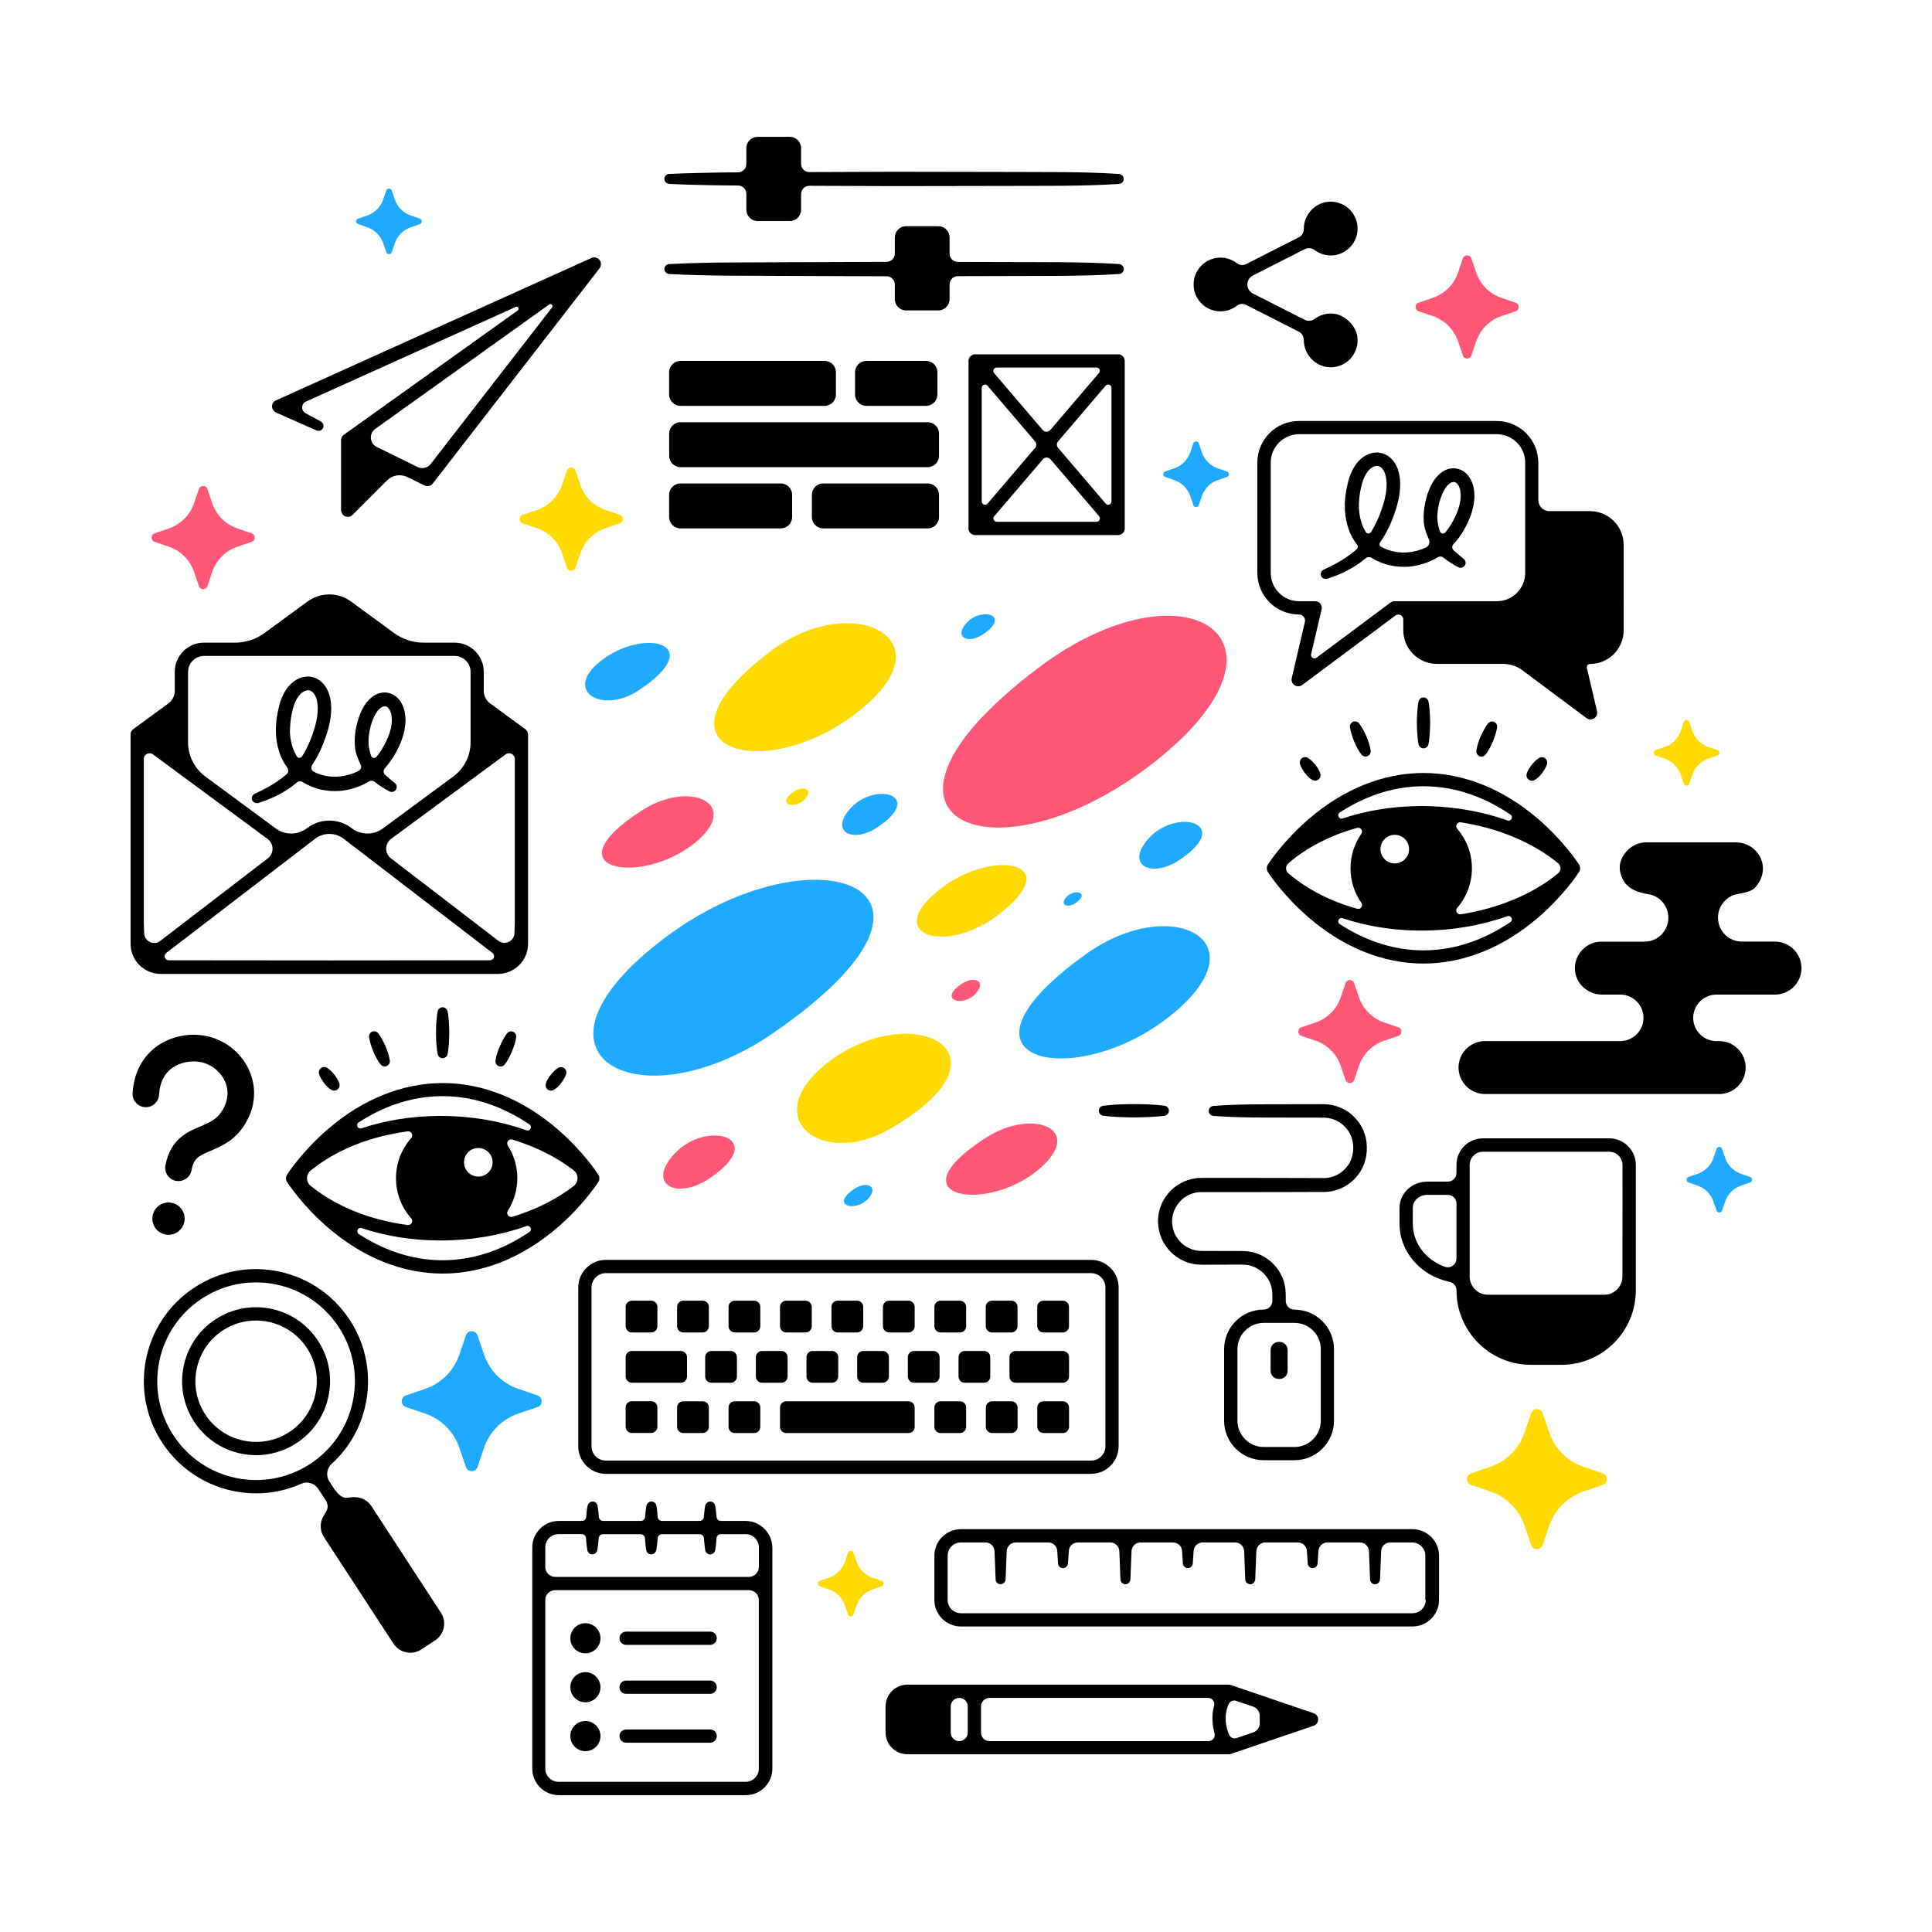 <?xml version="1.0" encoding="utf-8"?>
<!-- Generator: Adobe Illustrator 21.1.0, SVG Export Plug-In . SVG Version: 6.00 Build 0)  -->
<svg version="1.1" xmlns="http://www.w3.org/2000/svg" xmlns:xlink="http://www.w3.org/1999/xlink" x="0px" y="0px"
	 viewBox="0 0 3000 3000" style="enable-background:new 0 0 3000 3000;" xml:space="preserve">
<g id="fill">
	<g>
		<path style="fill:#1FAAFF;" d="M1687.7,1480.6c-242.8,172.9-8,218.2,140.9,87.3C1955.5,1456.4,1814.9,1390,1687.7,1480.6z"/>
		<path style="fill:#1FAAFF;" d="M1321.9,1253.9c-35.2,37,1.6,56.6,40.3,30.9C1436.1,1235.7,1360.7,1213.1,1321.9,1253.9z"/>
		<path style="fill:#1FAAFF;" d="M1831.2,1335.5c84.3-56-1.7-81.7-46-35.2C1745.1,1342.5,1787,1364.9,1831.2,1335.5z"/>
		<path style="fill:#1FAAFF;" d="M991.9,1071.9c108.8-72.3,8.5-98.8-59.3-45.4C873.5,1072.9,934.9,1109.8,991.9,1071.9z"/>
		<path style="fill:#1FAAFF;" d="M1669.5,1402.6c24.2-16.1-0.5-23.4-13.2-10.1C1644.8,1404.5,1656.8,1411,1669.5,1402.6z"/>
		<path style="fill:#1FAAFF;" d="M1501.5,966.6c-21.3,22.4,1,34.3,24.4,18.7C1570.6,955.6,1525,941.9,1501.5,966.6z"/>
		<path style="fill:#1FAAFF;" d="M1326.6,1846.1c-38,25.3,0.8,36.9,20.8,15.9C1365.5,1842.9,1346.5,1832.8,1326.6,1846.1z"/>
		<path style="fill:#1FAAFF;" d="M1033.9,1455.1c-246.5,184.5-41.1,292.7,167.7,148.4C1533,1374.6,1263,1283.6,1033.9,1455.1z"/>
		<path style="fill:#1FAAFF;" d="M834.7,2166.8l-29.9-10.2c-25-8.5-44.6-28.1-53.1-53.1l-10.2-29.9c-2.9-8.6-15.1-8.6-18,0
			l-10.2,29.9c-8.5,25-28.1,44.6-53.1,53.1l-29.9,10.2c-8.6,2.9-8.6,15.1,0,18l29.9,10.2c25,8.5,44.6,28.1,53.1,53.1l10.2,29.9
			c2.9,8.6,15.1,8.6,18,0l10.2-29.9c8.5-25,28.1-44.6,53.1-53.1l29.9-10.2C843.3,2181.9,843.3,2169.8,834.7,2166.8z"/>
		<path style="fill:#1FAAFF;" d="M652,348c4-1.4,4-7.1,0-8.5l-14-4.8c-11.7-4-20.9-13.2-24.9-24.9l-4.8-14c-1.4-4-7.1-4-8.5,0
			l-4.8,14c-4,11.7-13.2,20.9-24.9,24.9l-14,4.8c-4,1.4-4,7.1,0,8.5l14,4.8c11.7,4,20.9,13.2,24.9,24.9l4.8,14c1.4,4,7.1,4,8.5,0
			l4.8-14c4-11.7,13.2-20.9,24.9-24.9L652,348z"/>
		<path style="fill:#1FAAFF;" d="M1905.2,732.1l-14-4.8c-11.7-4-20.9-13.2-24.9-24.9l-4.8-14c-1.4-4-7.1-4-8.5,0l-4.8,14
			c-4,11.7-13.2,20.9-24.9,24.9l-14,4.8c-4,1.4-4,7.1,0,8.5l14,4.8c11.7,4,20.9,13.2,24.9,24.9l4.8,14c1.4,4,7.1,4,8.5,0l4.8-14
			c4-11.7,13.2-20.9,24.9-24.9l14-4.8C1909.2,739.1,1909.2,733.4,1905.2,732.1z"/>
		<path style="fill:#1FAAFF;" d="M2717.7,1827.6l-14-4.8c-11.7-4-20.9-13.2-24.9-24.9l-4.8-14c-1.4-4-7.1-4-8.5,0l-4.8,14
			c-4,11.7-13.2,20.9-24.9,24.9l-14,4.8c-4,1.4-4,7.1,0,8.5l14,4.8c11.7,4,20.9,13.2,24.9,24.9l4.8,14c1.4,4,7.1,4,8.5,0l4.8-14
			c4-11.7,13.2-20.9,24.9-24.9l14-4.8C2721.7,1834.7,2721.7,1829,2717.7,1827.6z"/>
	</g>
	<g>
		<path style="fill:#FFDA00;" d="M1199.6,1009.1c-206.5,153-15.9,212,131.3,97.4S1324,916.9,1199.6,1009.1z"/>
		<path style="fill:#FFDA00;" d="M1284.9,1650.4c-109.2,85.1-9.2,164.4,97.5,102.4C1586.2,1634.6,1415.5,1548.6,1284.9,1650.4z"/>
		<path style="fill:#FFDA00;" d="M1449,1389.6c-71.1,65.2,22.4,89.5,97.5,33.7C1665.7,1334.7,1531.4,1314.1,1449,1389.6z"/>
		<path style="fill:#FFDA00;" d="M1249.3,1241.4c14.1-14.8-0.6-22.7-16.2-12.4C1203.5,1248.7,1233.7,1257.7,1249.3,1241.4z"/>
		<path style="fill:#FFDA00;" d="M2488.7,2287.8l-29.9-10.2c-25-8.5-44.6-28.1-53.1-53.1l-10.2-29.9c-2.9-8.6-15.1-8.6-18,0
			l-10.2,29.9c-8.5,25-28.1,44.6-53.1,53.1l-29.9,10.2c-8.6,2.9-8.6,15.1,0,18l29.9,10.2c25,8.5,44.6,28.1,53.1,53.1l10.2,29.9
			c2.9,8.6,15.1,8.6,18,0l10.2-29.9c8.5-25,28.1-44.6,53.1-53.1l29.9-10.2C2497.3,2303,2497.3,2290.8,2488.7,2287.8z"/>
		<path style="fill:#FFDA00;" d="M962.3,799.4l-22.1-7.5c-18.4-6.3-32.8-20.7-39.1-39.1l-7.5-22.1c-2.2-6.3-11.1-6.3-13.3,0
			l-7.5,22.1c-6.3,18.4-20.7,32.8-39.1,39.1l-22.1,7.5c-6.3,2.2-6.3,11.1,0,13.3l22.1,7.5c18.4,6.3,32.8,20.7,39.1,39.1l7.5,22.1
			c2.2,6.3,11.1,6.3,13.3,0l7.5-22.1c6.3-18.4,20.7-32.8,39.1-39.1l22.1-7.5C968.7,810.6,968.7,801.6,962.3,799.4z"/>
		<path style="fill:#FFDA00;" d="M2666.8,1164.7l-14-4.8c-11.7-4-20.9-13.2-24.9-24.9l-4.8-14c-1.4-4-7.1-4-8.5,0l-4.8,14
			c-4,11.7-13.2,20.9-24.9,24.9l-14,4.8c-4,1.4-4,7.1,0,8.5l14,4.8c11.7,4,20.9,13.2,24.9,24.9l4.8,14c1.4,4,7.1,4,8.5,0l4.8-14
			c4-11.7,13.2-20.9,24.9-24.9l14-4.8C2670.8,1171.8,2670.8,1166,2666.8,1164.7z"/>
		<path style="fill:#FFDA00;" d="M1369,2454.7l-14-4.8c-11.7-4-20.9-13.2-24.9-24.9l-4.8-14c-1.4-4-7.1-4-8.5,0l-4.8,14
			c-4,11.7-13.2,20.9-24.9,24.9l-14,4.8c-4,1.4-4,7.1,0,8.5l14,4.8c11.7,4,20.9,13.2,24.9,24.9l4.8,14c1.4,4,7.1,4,8.5,0l4.8-14
			c4-11.7,13.2-20.9,24.9-24.9l14-4.8C1373,2461.8,1373,2456.1,1369,2454.7z"/>
	</g>
	<g>
		<path style="fill:#FF5777;" d="M1048.2,1790.6c-45.6,47.9,2.1,73.3,52.2,40C1196.2,1766.9,1098.6,1737.7,1048.2,1790.6z"/>
		<path style="fill:#FF5777;" d="M1514.5,1543.4c18.1-19-0.8-29.1-20.8-15.9C1455.7,1552.8,1494.5,1564.4,1514.5,1543.4z"/>
		<path style="fill:#FF5777;" d="M997.3,1258.1c-145.4,93-3.4,118.4,80.5,51.7C1153.3,1249.9,1073.5,1209.4,997.3,1258.1z"/>
		<path style="fill:#FF5777;" d="M1530.9,1766.7c-143.8,92-2.8,117.9,79.6,51.2C1688,1755.2,1606.3,1718.5,1530.9,1766.7z"/>
		<path style="fill:#FF5777;" d="M1612.7,1036.8c-320,241-59.4,343.6,190.5,138C2030,988.2,1836.6,868.1,1612.7,1036.8z"/>
		<path style="fill:#FF5777;" d="M2171.4,1595.2l-22.1-7.5c-18.4-6.3-32.8-20.7-39.1-39.1l-7.5-22.1c-2.2-6.3-11.1-6.3-13.3,0
			l-7.5,22.1c-6.3,18.4-20.7,32.8-39.1,39.1l-22.1,7.5c-6.3,2.2-6.3,11.1,0,13.3l22.1,7.5c18.4,6.3,32.8,20.7,39.1,39.1l7.5,22.1
			c2.2,6.3,11.1,6.3,13.3,0l7.5-22.1c6.3-18.4,20.7-32.8,39.1-39.1l22.1-7.5C2177.7,1606.3,2177.7,1597.3,2171.4,1595.2z"/>
		<path style="fill:#FF5777;" d="M390.8,828.1l-22.1-7.5c-18.4-6.3-32.8-20.7-39.1-39.1l-7.5-22.1c-2.2-6.3-11.1-6.3-13.3,0
			l-7.5,22.1c-6.3,18.4-20.7,32.8-39.1,39.1l-22.1,7.5c-6.3,2.2-6.3,11.1,0,13.3l22.1,7.5c18.4,6.3,32.8,20.7,39.1,39.1l7.5,22.1
			c2.2,6.3,11.1,6.3,13.3,0l7.5-22.1c6.3-18.4,20.7-32.8,39.1-39.1l22.1-7.5C397.2,839.3,397.2,830.3,390.8,828.1z"/>
		<path style="fill:#FF5777;" d="M2353.5,470l-22.1-7.5c-18.4-6.3-32.8-20.7-39.1-39.1l-7.5-22.1c-2.2-6.3-11.1-6.3-13.3,0
			l-7.5,22.1c-6.3,18.4-20.7,32.8-39.1,39.1l-22.1,7.5c-6.3,2.2-6.3,11.1,0,13.3l22.1,7.5c18.4,6.3,32.8,20.7,39.1,39.1l7.5,22.1
			c2.2,6.3,11.1,6.3,13.3,0l7.5-22.1c6.3-18.4,20.7-32.8,39.1-39.1l22.1-7.5C2359.9,481.1,2359.9,472.1,2353.5,470z"/>
	</g>
</g>
<g id="outline">
	<g>
		<path d="M1744.5,554.4c-0.2-0.3-0.4-0.5-0.6-0.7c-0.2-0.3-0.5-0.5-0.8-0.8c-0.1-0.1-0.2-0.2-0.3-0.3c-0.1-0.1-0.3-0.2-0.4-0.3
			c-0.3-0.2-0.6-0.4-0.9-0.6c-0.3-0.2-0.6-0.3-0.8-0.5c-0.3-0.1-0.6-0.3-0.9-0.4c-0.3-0.1-0.6-0.2-1-0.3c-0.3-0.1-0.6-0.2-0.9-0.2
			c-0.4-0.1-0.7-0.1-1.1-0.1c-0.2,0-0.3,0-0.5,0h-222c-0.2,0-0.3,0-0.5,0c-0.4,0-0.8,0-1.1,0.1c-0.3,0-0.6,0.1-0.9,0.2
			c-0.3,0.1-0.7,0.2-1,0.3c-0.3,0.1-0.6,0.3-0.9,0.4c-0.3,0.1-0.6,0.3-0.9,0.5c-0.3,0.2-0.6,0.4-0.9,0.6c-0.2,0.1-0.3,0.2-0.5,0.3
			c-0.1,0.1-0.2,0.2-0.3,0.3c-0.3,0.3-0.5,0.5-0.8,0.8c-0.2,0.2-0.4,0.5-0.6,0.7c-0.2,0.3-0.4,0.6-0.5,0.9c-0.2,0.3-0.3,0.6-0.5,0.9
			c-0.1,0.3-0.3,0.6-0.4,0.9c-0.1,0.3-0.2,0.6-0.3,1c-0.1,0.3-0.1,0.6-0.2,0.9c-0.1,0.4-0.1,0.7-0.1,1.1c0,0.1,0,0.3,0,0.4v260.1
			c0,0.1,0,0.3,0,0.4c0,0.4,0,0.7,0.1,1.1c0,0.3,0.1,0.6,0.2,0.9c0.1,0.3,0.2,0.6,0.3,1c0.1,0.3,0.2,0.6,0.4,0.9
			c0.1,0.3,0.3,0.6,0.5,0.9c0.2,0.3,0.3,0.6,0.5,0.8c0.2,0.3,0.4,0.5,0.6,0.7c0.2,0.3,0.5,0.5,0.8,0.8c0.1,0.1,0.2,0.2,0.3,0.3
			c0.2,0.1,0.3,0.2,0.5,0.4c0.2,0.2,0.5,0.4,0.7,0.5c0.3,0.2,0.7,0.4,1,0.5c0.2,0.1,0.5,0.2,0.7,0.3c0.4,0.2,0.8,0.3,1.2,0.4
			c0.2,0.1,0.4,0.1,0.6,0.2c0.6,0.1,1.3,0.2,1.9,0.2h222c0.6,0,1.3-0.1,1.9-0.2c0.2,0,0.4-0.1,0.7-0.2c0.4-0.1,0.8-0.2,1.2-0.4
			c0.3-0.1,0.5-0.2,0.7-0.3c0.3-0.2,0.7-0.3,1-0.5c0.3-0.2,0.5-0.3,0.7-0.5c0.2-0.1,0.3-0.2,0.5-0.4c0.1-0.1,0.2-0.2,0.3-0.3
			c0.3-0.3,0.5-0.5,0.8-0.8c0.2-0.2,0.4-0.5,0.6-0.7c0.2-0.3,0.4-0.6,0.5-0.8c0.2-0.3,0.3-0.6,0.5-0.9c0.1-0.3,0.2-0.6,0.3-0.9
			s0.2-0.6,0.3-1c0.1-0.3,0.1-0.6,0.2-0.9c0-0.4,0.1-0.7,0.1-1.1c0-0.1,0-0.3,0-0.4V560.4c0-0.1,0-0.3,0-0.4c0-0.4-0.1-0.7-0.1-1.1
			c-0.1-0.3-0.1-0.6-0.2-0.9c-0.1-0.3-0.2-0.6-0.3-1s-0.2-0.6-0.3-0.9c-0.1-0.3-0.3-0.6-0.5-0.9
			C1744.8,555,1744.7,554.7,1744.5,554.4z M1547.6,570.7h155c4.4,0,6.8,5.2,3.9,8.5l-75.6,88.5c-3.1,3.6-8.7,3.6-11.8,0l-75.6-88.5
			C1540.9,575.9,1543.2,570.7,1547.6,570.7z M1524.4,778.6V602.3c0-4.8,6-7,9.1-3.3l73.8,86.5c2.5,2.9,2.5,7.1,0,10l-73.8,86.5
			C1530.4,785.6,1524.4,783.4,1524.4,778.6z M1702.7,810.2h-155c-4.4,0-6.8-5.1-3.9-8.5l75.6-88.5c3.1-3.6,8.7-3.6,11.8,0l75.6,88.5
			C1709.4,805.1,1707.1,810.2,1702.7,810.2z M1725.9,778.6c0,4.8-6,7-9.1,3.3l-73.8-86.5c-2.5-2.9-2.5-7.1,0-10l73.8-86.5
			c3.1-3.6,9.1-1.4,9.1,3.3V778.6z"/>
		<path d="M1056.6,630.2h223.8c9.7,0,17.6-7.9,17.6-17.6V578c0-9.7-7.9-17.6-17.6-17.6h-223.8c-9.7,0-17.6,7.9-17.6,17.6v34.6
			C1039,622.3,1046.9,630.2,1056.6,630.2z"/>
		<path d="M1438,630.2c9.7,0,17.6-7.9,17.6-17.6V578c0-9.7-7.9-17.6-17.6-17.6h-92.7c-9.7,0-17.6,7.9-17.6,17.6v34.6
			c0,9.7,7.9,17.6,17.6,17.6H1438z"/>
		<path d="M1458.1,673.2c0-9.7-7.9-17.6-17.6-17.6h-383.8c-9.7,0-17.6,7.9-17.6,17.6v34.6c0,9.7,7.9,17.6,17.6,17.6h383.8
			c9.7,0,17.6-7.9,17.6-17.6V673.2z"/>
		<path d="M1440.5,750.7h-162.2c-9.7,0-17.6,7.9-17.6,17.6v34.6c0,9.7,7.9,17.6,17.6,17.6h162.2c9.7,0,17.6-7.9,17.6-17.6v-34.6
			C1458.1,758.6,1450.2,750.7,1440.5,750.7z"/>
		<path d="M1056.6,750.7c-9.7,0-17.6,7.9-17.6,17.6v34.6c0,9.7,7.9,17.6,17.6,17.6h155.8c9.7,0,17.6-7.9,17.6-17.6v-34.6
			c0-9.7-7.9-17.6-17.6-17.6H1056.6z"/>
		<path d="M1985.5,2141.2h1.4c6.9,0,12.5-5.6,12.5-12.5v-32.5c0-6.9-5.6-12.5-12.5-12.5h-1.4c-6.9,0-12.5,5.6-12.5,12.5v32.5
			C1973,2135.7,1978.6,2141.2,1985.5,2141.2z"/>
		<path d="M1713.1,1717c-3.4,0.5-6.2,3.1-6.7,6.7c-0.6,4.3,2.4,8.2,6.7,8.8c7.9,1.1,15.9,1.6,23.8,2c7.9,0.4,15.9,0.5,23.8,0.6
			c7.9-0.1,15.9-0.2,23.8-0.6c7.9-0.4,15.9-0.9,23.8-2c3.4-0.5,6.2-3.1,6.7-6.7c0.6-4.3-2.4-8.2-6.7-8.8c-7.9-1.1-15.9-1.6-23.8-2
			c-7.9-0.4-15.9-0.5-23.8-0.6c-7.9,0.1-15.9,0.2-23.8,0.6C1729,1715.4,1721,1716,1713.1,1717z"/>
		<path d="M1803,1921.3c4.1,10.5,11,19.8,19.6,27c8.7,7.1,19.1,12.2,30.1,14.3c2.8,0.4,5.5,1,8.3,1l4.2,0.2c1.3,0,2.4,0,3.6,0
			l14.1,0l28.3-0.1l14.1,0l3.5,0c1.2,0,2,0.1,3,0.1c1.9,0,3.8,0.3,5.7,0.6c7.6,1.2,14.7,4.7,20.7,9.3c6,4.8,10.8,11.1,13.8,18.2
			l1,2.7l0.5,1.3l0.4,1.4l0.7,2.8c0.2,0.9,0.3,1.9,0.5,2.8c0.4,1.9,0.4,3.8,0.5,5.8c0.1,0.9,0.1,2.2,0.1,3.3l0,3.5l0,4.4
			c0,7.5-6,13.6-13.5,13.6c-17,0-32.3,6.9-43.4,18c-11.1,11.1-18,26.5-18,43.4v111.1c0,33.9,27.5,61.4,61.4,61.4h47.8
			c33.9,0,61.4-27.5,61.4-61.4V2095c0-33.9-27.5-61.4-61.4-61.4c-7.5,0-13.5-6.1-13.5-13.5v0l0-4.4l0-3.5c0-1.2,0-2.3-0.1-3.8
			c-0.1-2.8-0.2-5.6-0.7-8.3c-0.2-1.4-0.4-2.8-0.7-4.1l-1-4.1l-0.5-2l-0.7-2l-1.4-3.9c-4.3-10.3-11.2-19.5-19.9-26.5
			c-8.7-6.9-19.1-12-30.2-13.8c-2.8-0.5-5.5-0.9-8.3-0.9c-1.4-0.1-2.9-0.2-4.1-0.2l-3.5,0l-14.1,0l-28.3-0.1l-14.1,0
			c-1.2,0-2.4,0-3.5,0l-2.9-0.2c-1,0-1.9-0.1-2.9-0.3l-2.8-0.4c-7.5-1.5-14.5-5-20.4-9.8c-5.7-5-10.5-11.2-13.2-18.3
			c-2.7-7.1-3.9-14.8-2.8-22.4c1.8-15.1,11.7-29.1,25.5-35.5c3.4-1.8,7.1-2.8,10.8-3.7l2.8-0.4c0.9-0.2,1.9-0.3,2.8-0.3l2.9-0.1
			c0.9-0.1,2.3,0,3.4,0l28.3,0l56.6,0l56.6-0.1l28.3-0.1l14.1,0h2.7l1.1,0l4.2-0.2c2.8-0.1,5.6-0.7,8.3-1.1
			c11-2.4,21.4-7.4,29.9-14.6c8.4-7.3,15.3-16.6,19.2-27.1l1.4-4c0.4-1.3,0.7-2.7,1.1-4.1c0.8-2.7,1.1-5.5,1.5-8.3
			c0.4-2.7,0.4-5.6,0.5-8.3c0-0.6,0-1.1,0-1.8l-0.1-2.1l-0.2-4.2c-1.2-11.1-5.1-22-11.4-31.2c-6.4-9.1-14.9-16.9-24.9-21.9l-3.8-1.8
			c-1.3-0.6-2.6-1-3.9-1.5c-2.6-1-5.3-1.7-8-2.4c-2.7-0.7-5.5-1-8.3-1.4l-4.2-0.2l-2.1-0.1c-0.7,0-1.2,0-1.8,0l-56.6,0.1
			c-37.7,0.1-75.4-0.3-113.1,2.6c-4,0.3-7.3,3.7-7.1,8c0.1,4,3.5,7.2,7.5,7.5c37.6,2.9,75.2,2.5,112.8,2.6l56.6,0.1
			c0.6,0,1.2,0,1.7,0l1.4,0.1l2.9,0.1c1.9,0.3,3.8,0.5,5.7,1c1.8,0.5,3.7,0.9,5.5,1.7c0.9,0.4,1.8,0.6,2.7,1l2.6,1.3
			c6.9,3.4,12.7,8.8,17.1,15.1c4.3,6.4,6.9,13.8,7.7,21.4c0.7,8.2-0.2,15.7-3,22.9c-2.6,7.2-7.4,13.5-13.2,18.5
			c-5.9,4.9-12.9,8.3-20.4,9.9c-1.9,0.2-3.8,0.7-5.7,0.7l-2.9,0.1l-0.7,0h-2.7l-14.1,0l-28.3-0.1l-56.6-0.1l-56.6,0l-28.3,0
			c-1.2,0-2.2,0-3.7,0l-4.2,0.2c-1.4,0-2.8,0.2-4.2,0.4l-4.2,0.7c-5.5,1.3-10.9,2.9-16,5.4c-20.4,9.6-35.1,30.1-37.7,52.6
			C1797.3,1899.3,1798.9,1910.8,1803,1921.3z M2010.1,2054.2c22.5,0,40.8,18.3,40.8,40.8v111.1c0,22.5-18.3,40.8-40.8,40.8h-47.8
			c-22.5,0-40.8-18.3-40.8-40.8V2095c0-22.5,18.3-40.8,40.8-40.8H2010.1z"/>
		<path d="M897.9,1999.2v246.5c0,23.6,19.2,42.9,42.8,42.9h753.4c23.6,0,42.9-19.2,42.9-42.9v-246.5c0-23.6-19.2-42.9-42.9-42.9
			H940.8C917.2,1956.3,897.9,1975.6,897.9,1999.2z M918.5,1999.2c0-12.3,10-22.3,22.3-22.3h753.4c12.3,0,22.3,10,22.3,22.3v246.5
			c0,12.3-10,22.3-22.3,22.3H940.8c-12.3,0-22.3-10-22.3-22.3V1999.2z"/>
		<path d="M981.1,2069h30.1c5.3,0,9.6-4.3,9.6-9.6v-30.1c0-5.3-4.3-9.6-9.6-9.6h-30.1c-5.3,0-9.6,4.3-9.6,9.6v30.1
			C971.6,2064.7,975.9,2069,981.1,2069z"/>
		<path d="M1061,2069h30.1c5.3,0,9.6-4.3,9.6-9.6v-30.1c0-5.3-4.3-9.6-9.6-9.6H1061c-5.3,0-9.6,4.3-9.6,9.6v30.1
			C1051.4,2064.7,1055.7,2069,1061,2069z"/>
		<path d="M1140.9,2069h30.1c5.3,0,9.6-4.3,9.6-9.6v-30.1c0-5.3-4.3-9.6-9.6-9.6h-30.1c-5.3,0-9.6,4.3-9.6,9.6v30.1
			C1131.3,2064.7,1135.6,2069,1140.9,2069z"/>
		<path d="M1220.8,2069h30.1c5.3,0,9.6-4.3,9.6-9.6v-30.1c0-5.3-4.3-9.6-9.6-9.6h-30.1c-5.3,0-9.6,4.3-9.6,9.6v30.1
			C1211.2,2064.7,1215.5,2069,1220.8,2069z"/>
		<path d="M1300.7,2069h30.1c5.3,0,9.6-4.3,9.6-9.6v-30.1c0-5.3-4.3-9.6-9.6-9.6h-30.1c-5.3,0-9.6,4.3-9.6,9.6v30.1
			C1291.1,2064.7,1295.4,2069,1300.7,2069z"/>
		<path d="M1380.6,2069h30.1c5.3,0,9.6-4.3,9.6-9.6v-30.1c0-5.3-4.3-9.6-9.6-9.6h-30.1c-5.3,0-9.6,4.3-9.6,9.6v30.1
			C1371,2064.7,1375.3,2069,1380.6,2069z"/>
		<path d="M1460.5,2069h30.1c5.3,0,9.6-4.3,9.6-9.6v-30.1c0-5.3-4.3-9.6-9.6-9.6h-30.1c-5.3,0-9.6,4.3-9.6,9.6v30.1
			C1450.9,2064.7,1455.2,2069,1460.5,2069z"/>
		<path d="M1540.3,2069h30.1c5.3,0,9.6-4.3,9.6-9.6v-30.1c0-5.3-4.3-9.6-9.6-9.6h-30.1c-5.3,0-9.6,4.3-9.6,9.6v30.1
			C1530.8,2064.7,1535.1,2069,1540.3,2069z"/>
		<path d="M1620.2,2069h30.1c5.3,0,9.6-4.3,9.6-9.6v-30.1c0-5.3-4.3-9.6-9.6-9.6h-30.1c-5.3,0-9.6,4.3-9.6,9.6v30.1
			C1610.7,2064.7,1615,2069,1620.2,2069z"/>
		<path d="M981.1,2147.1h48.8h13.9h13.4c5.3,0,9.6-4.3,9.6-9.6v-30.1c0-5.3-4.3-9.6-9.6-9.6h-13.4h-13.9h-48.8
			c-5.3,0-9.6,4.3-9.6,9.6v30.1C971.6,2142.8,975.9,2147.1,981.1,2147.1z"/>
		<path d="M1173.7,2107.4v30.1c0,5.3,4.3,9.6,9.6,9.6h30.1c5.3,0,9.6-4.3,9.6-9.6v-30.1c0-5.3-4.3-9.6-9.6-9.6h-30.1
			C1178,2097.8,1173.7,2102.1,1173.7,2107.4z"/>
		<path d="M1095,2107.4v30.1c0,5.3,4.3,9.6,9.6,9.6h30.1c5.3,0,9.6-4.3,9.6-9.6v-30.1c0-5.3-4.3-9.6-9.6-9.6h-30.1
			C1099.3,2097.8,1095,2102.1,1095,2107.4z"/>
		<path d="M1252.3,2107.4v30.1c0,5.3,4.3,9.6,9.6,9.6h30.1c5.3,0,9.6-4.3,9.6-9.6v-30.1c0-5.3-4.3-9.6-9.6-9.6h-30.1
			C1256.6,2097.8,1252.3,2102.1,1252.3,2107.4z"/>
		<path d="M1331,2107.4v30.1c0,5.3,4.3,9.6,9.6,9.6h30.1c5.3,0,9.6-4.3,9.6-9.6v-30.1c0-5.3-4.3-9.6-9.6-9.6h-30.1
			C1335.3,2097.8,1331,2102.1,1331,2107.4z"/>
		<path d="M1409.7,2107.4v30.1c0,5.3,4.3,9.6,9.6,9.6h30.1c5.3,0,9.6-4.3,9.6-9.6v-30.1c0-5.3-4.3-9.6-9.6-9.6h-30.1
			C1414,2097.8,1409.7,2102.1,1409.7,2107.4z"/>
		<path d="M1488.4,2107.4v30.1c0,5.3,4.3,9.6,9.6,9.6h30.1c5.3,0,9.6-4.3,9.6-9.6v-30.1c0-5.3-4.3-9.6-9.6-9.6h-30.1
			C1492.7,2097.8,1488.4,2102.1,1488.4,2107.4z"/>
		<path d="M1567.5,2107.4v30.1c0,5.3,4.3,9.6,9.6,9.6h13.4h16.8h43.1c5.3,0,9.6-4.3,9.6-9.6v-30.1c0-5.3-4.3-9.6-9.6-9.6h-43.1
			h-16.8h-13.4C1571.8,2097.8,1567.5,2102.1,1567.5,2107.4z"/>
		<path d="M981.1,2225.1h30.1c5.3,0,9.6-4.3,9.6-9.6v-30.1c0-5.3-4.3-9.6-9.6-9.6h-30.1c-5.3,0-9.6,4.3-9.6,9.6v30.1
			C971.6,2220.8,975.9,2225.1,981.1,2225.1z"/>
		<path d="M1091.1,2175.9H1061c-5.3,0-9.6,4.3-9.6,9.6v30.1c0,5.3,4.3,9.6,9.6,9.6h30.1c5.3,0,9.6-4.3,9.6-9.6v-30.1
			C1100.7,2180.2,1096.4,2175.9,1091.1,2175.9z"/>
		<path d="M1171,2175.9h-30.1c-5.3,0-9.6,4.3-9.6,9.6v30.1c0,5.3,4.3,9.6,9.6,9.6h30.1c5.3,0,9.6-4.3,9.6-9.6v-30.1
			C1180.6,2180.2,1176.3,2175.9,1171,2175.9z"/>
		<path d="M1410.7,2175.9h-79.9h-13.4h-5.8h-10.9h-79.9c-5.3,0-9.6,4.3-9.6,9.6v30.1c0,5.3,4.3,9.6,9.6,9.6h79.9h10.9h5.8h13.4h79.9
			c5.3,0,9.6-4.3,9.6-9.6v-30.1C1420.3,2180.2,1416,2175.9,1410.7,2175.9z"/>
		<path d="M1490.6,2175.9h-30.1c-5.3,0-9.6,4.3-9.6,9.6v30.1c0,5.3,4.3,9.6,9.6,9.6h30.1c5.3,0,9.6-4.3,9.6-9.6v-30.1
			C1500.2,2180.2,1495.9,2175.9,1490.6,2175.9z"/>
		<path d="M1570.5,2175.9h-30.1c-5.3,0-9.6,4.3-9.6,9.6v30.1c0,5.3,4.3,9.6,9.6,9.6h30.1c5.3,0,9.6-4.3,9.6-9.6v-30.1
			C1580,2180.2,1575.7,2175.9,1570.5,2175.9z"/>
		<path d="M1650.4,2175.9h-30.1c-5.3,0-9.6,4.3-9.6,9.6v30.1c0,5.3,4.3,9.6,9.6,9.6h30.1c5.3,0,9.6-4.3,9.6-9.6v-30.1
			C1659.9,2180.2,1655.6,2175.9,1650.4,2175.9z"/>
		<path d="M444,1830.4c0,0.3,0,0.5,0.1,0.8c0,0.1,0,0.2,0.1,0.3c0,0.1,0,0.2,0,0.3c0,0.2,0.1,0.4,0.2,0.6c0,0,0,0.1,0,0.1
			c0,0.2,0.1,0.4,0.2,0.6c0,0.1,0,0.1,0,0.2c0,0.1,0.1,0.2,0.1,0.2c0,0.1,0.1,0.2,0.1,0.3c0.1,0.2,0.3,0.4,0.4,0.7
			c0.1,0.2,0.2,0.5,0.4,0.7c0,0,0,0,0,0c0.9,1.4,23.1,36.1,63.8,71.1c54.3,46.7,115.8,71.3,178,71.3s123.7-24.7,178-71.3
			c39.8-34.2,61.8-68,63.7-71c0,0,0,0,0,0c0,0,0,0,0,0c0,0,0.1-0.1,0.1-0.1c0.1-0.2,0.2-0.4,0.3-0.6c0.2-0.3,0.3-0.6,0.5-0.9
			c0-0.1,0-0.1,0.1-0.1c0,0,0-0.1,0-0.1c0.1-0.3,0.2-0.5,0.2-0.8c0.1-0.3,0.2-0.5,0.2-0.8c0-0.1,0-0.1,0-0.2s0-0.1,0-0.1
			c0-0.3,0.1-0.6,0.1-0.9c0-0.3,0.1-0.6,0.1-0.8c0-0.1,0-0.1,0-0.2s0-0.1,0-0.2c0-0.3,0-0.5-0.1-0.8c0-0.3,0-0.6-0.1-0.9
			c0,0,0-0.1,0-0.1s0-0.1,0-0.2c-0.1-0.3-0.2-0.5-0.2-0.8c-0.1-0.3-0.1-0.6-0.3-0.8c0,0,0-0.1,0-0.1c0,0,0-0.1-0.1-0.1
			c-0.1-0.3-0.3-0.5-0.4-0.8c0,0,0-0.1,0-0.1c-0.1-0.2-0.2-0.4-0.3-0.6c0,0,0-0.1-0.1-0.1c0,0,0,0,0,0c0,0,0,0,0,0c0,0,0,0,0,0
			c-1.9-3-24-36.8-63.7-71c-54.3-46.7-115.8-71.3-178-71.3s-123.7,24.7-178,71.3c-40.7,35-62.9,69.7-63.8,71.2c0,0,0,0,0,0
			c-0.1,0.2-0.2,0.5-0.3,0.7s-0.3,0.5-0.4,0.7c0,0.1,0,0.2-0.1,0.3c-0.1,0.3-0.2,0.6-0.3,0.9c-0.1,0.2-0.2,0.5-0.2,0.7
			c0,0.1,0,0.2,0,0.3c0,0.1,0,0.2-0.1,0.3c0,0.2,0,0.5-0.1,0.7c0,0.2-0.1,0.5-0.1,0.7c0,0.1,0,0.2,0,0.3c0,0.1,0,0.2,0,0.3
			C443.9,1830,444,1830.2,444,1830.4z M822.1,1913c-35.8,24.2-81.4,43.9-134.9,43.9c-51.1,0-95-18-130-40.7
			c-5.1-3.3-1.4-11.2,4.4-9.2c36.2,12.1,76.2,18.8,118.1,19.2c1.5,0,3,0,4.4,0c47,0,92.5-7.8,133.3-22.3
			C823.2,1901.9,827.1,1909.6,822.1,1913z M720.5,1804.8c0-12.3,9.9-22.2,22.2-22.2s22.2,9.9,22.2,22.2s-9.9,22.2-22.2,22.2
			S720.5,1817,720.5,1804.8z M890.8,1817.2c8,6.2,8,18.3,0,24.5c-26.7,20.6-59.2,36.8-95.1,47.7c-5.6,1.7-10.3-4.5-7.1-9.5
			c9.3-14.6,14.7-31.9,14.7-50.5c0-18.6-5.4-35.9-14.7-50.4c-3.2-5,1.5-11.2,7.1-9.5C831.6,1780.5,864.1,1796.6,890.8,1817.2z
			 M556.9,1742.9c35.1-22.8,79-40.8,130.4-40.8c53.5,0,99,19.7,134.8,43.9c5,3.4,1,11.1-4.7,9.1c-40.8-14.5-86.3-22.3-133.3-22.3
			c-1.5,0-3,0-4.4,0c-42,0.5-82.1,7.1-118.4,19.3C555.7,1754,551.9,1746.2,556.9,1742.9z M482.4,1817.6
			c39.3-31.9,91.7-53,150.5-60.8c5.8-0.8,9.4,6,5.6,10.4c-14.7,16.6-23.6,38.4-23.6,62.3c0,23.9,8.9,45.7,23.6,62.3
			c3.8,4.3,0.2,11.1-5.6,10.4c-58.7-7.8-111.1-28.9-150.5-60.8C474.8,1835.3,474.8,1823.7,482.4,1817.6z"/>
		<path d="M685.8,1643c4.3,0.8,8.4-2,9.2-6.2c1.1-5.5,1.6-11.1,2-16.6c0.4-5.5,0.5-11.1,0.6-16.6c0-5.5-0.2-11.1-0.6-16.6
			c-0.4-5.5-0.9-11.1-2-16.6c-0.6-3.1-3-5.6-6.2-6.2c-4.3-0.8-8.4,2-9.2,6.2c-1.1,5.5-1.6,11.1-2,16.6c-0.4,5.5-0.5,11.1-0.6,16.6
			c0.1,5.5,0.2,11.1,0.6,16.6c0.4,5.5,0.9,11.1,2,16.6C680.2,1639.9,682.6,1642.4,685.8,1643z"/>
		<path d="M579.7,1632.8c1.5,3.6,3.1,7,5,10.4c1.8,3.4,3.9,6.7,6.4,9.8c1.7,2,4.4,3.3,7.2,2.9c4.4-0.5,7.5-4.5,7-9
			c-0.5-4-1.5-7.8-2.6-11.4c-1.2-3.7-2.5-7.3-4-10.8c-1.5-3.5-3.2-7-5.1-10.4c-1.9-3.4-3.9-6.7-6.3-9.9c-1.7-2.2-4.5-3.4-7.4-3
			c-4.4,0.6-7.4,4.7-6.8,9c0.6,3.9,1.6,7.7,2.7,11.4C576.9,1625.6,578.2,1629.2,579.7,1632.8z"/>
		<path d="M503.1,1681.6c1.6,2.1,3.3,4.1,5.2,5.9c1.9,1.8,4,3.6,6.5,4.9c1.8,1,4.1,1.4,6.3,0.8c4.5-1.2,7.1-5.8,5.9-10.3
			c-0.7-2.8-1.9-5.2-3.2-7.5c-1.3-2.3-2.8-4.5-4.5-6.5c-1.6-2.1-3.4-4-5.3-5.9c-2-1.8-4-3.6-6.4-5c-1.9-1.1-4.3-1.5-6.6-0.8
			c-4.4,1.3-6.9,5.9-5.6,10.3c0.8,2.7,2,5.1,3.3,7.4C500.1,1677.3,501.6,1679.5,503.1,1681.6z"/>
		<path d="M859.7,1692.5c2.5-1.4,4.6-3.1,6.5-4.9c1.9-1.8,3.7-3.8,5.2-5.9c1.6-2.1,3.1-4.3,4.4-6.6c1.3-2.3,2.5-4.7,3.3-7.4
			c0.6-2.1,0.4-4.5-0.8-6.6c-2.3-4-7.4-5.3-11.4-3c-2.4,1.4-4.5,3.2-6.4,5c-1.9,1.8-3.7,3.8-5.3,5.9c-1.6,2.1-3.1,4.2-4.5,6.5
			c-1.3,2.3-2.5,4.7-3.2,7.5c-0.5,2-0.3,4.3,0.8,6.3C850.5,1693.3,855.6,1694.7,859.7,1692.5z"/>
		<path d="M783.5,1653.1c2.5-3.1,4.6-6.4,6.4-9.8c1.8-3.4,3.5-6.9,5-10.4c1.5-3.6,2.8-7.2,4-10.9c1.1-3.7,2.2-7.5,2.7-11.4
			c0.4-2.7-0.7-5.6-3-7.4c-3.5-2.7-8.5-2.1-11.2,1.4c-2.5,3.1-4.5,6.5-6.3,9.9c-1.9,3.4-3.5,6.9-5.1,10.4c-1.6,3.5-2.9,7.1-4,10.8
			c-1.2,3.7-2.1,7.5-2.6,11.4c-0.3,2.6,0.7,5.4,2.9,7.2C775.6,1657,780.7,1656.5,783.5,1653.1z"/>
		<path d="M1967.1,1349.3c0,0.3,0,0.5,0.1,0.8c0,0.1,0.1,0.1,0.1,0.2c0,0.1,0,0.2,0,0.3c0,0.1,0.1,0.3,0.1,0.4
			c0,0.1,0.1,0.2,0.1,0.3c0.1,0.3,0.1,0.5,0.2,0.7c0,0.1,0.1,0.1,0.1,0.2c0.1,0.3,0.3,0.6,0.5,0.9c0.1,0.2,0.2,0.5,0.3,0.7
			c0,0,0,0,0,0c0.9,1.5,23.1,36.1,63.8,71.1c54.3,46.7,115.8,71.3,177.9,71.3c62.1,0,123.7-24.7,178-71.3c39.8-34.2,61.8-68,63.7-71
			h0c0,0,0,0,0,0c0-0.1,0.1-0.1,0.1-0.1c0.1-0.2,0.2-0.4,0.3-0.6c0.1-0.3,0.3-0.6,0.5-0.9c0,0,0.1-0.1,0.1-0.2c0,0,0-0.1,0-0.1
			c0.1-0.3,0.2-0.5,0.2-0.8c0.1-0.3,0.2-0.5,0.2-0.8c0-0.1,0-0.1,0-0.2c0-0.1,0-0.1,0-0.1c0-0.3,0.1-0.6,0.1-0.8
			c0-0.3,0.1-0.6,0.1-0.8c0-0.1,0-0.1,0-0.2c0,0,0-0.1,0-0.2c0-0.3-0.1-0.5-0.1-0.8c0-0.3,0-0.6-0.1-0.9c0,0,0-0.1,0-0.1
			c0-0.1,0-0.1,0-0.2c-0.1-0.3-0.2-0.5-0.2-0.8c-0.1-0.3-0.1-0.6-0.3-0.8c0,0,0-0.1,0-0.1c0-0.1-0.1-0.1-0.1-0.2
			c-0.1-0.3-0.3-0.5-0.4-0.8c0,0,0,0,0,0c-0.1-0.2-0.2-0.4-0.3-0.7c0,0-0.1-0.1-0.1-0.1v0c0,0,0,0,0,0c0,0,0,0,0,0
			c-1.9-3-24-36.8-63.7-71c-54.3-46.7-115.8-71.3-178-71.3c-62.1,0-123.7,24.7-177.9,71.3c-40.7,35-62.9,69.7-63.8,71.1c0,0,0,0,0,0
			c-0.1,0.2-0.2,0.5-0.3,0.7c-0.1,0.2-0.3,0.4-0.4,0.7c0,0.1-0.1,0.2-0.1,0.3c0,0.1-0.1,0.1-0.1,0.2c0,0.1-0.1,0.3-0.1,0.4
			c0,0.1,0,0.2-0.1,0.3c-0.1,0.2-0.2,0.5-0.2,0.7c0,0.1,0,0.2,0,0.3c0,0.1-0.1,0.2-0.1,0.2c0,0.2,0,0.5,0,0.7c0,0.2-0.1,0.5-0.1,0.7
			c0,0.1,0,0.2,0,0.3c0,0.1,0,0.2,0,0.3C1967,1348.8,1967.1,1349.1,1967.1,1349.3z M2345.3,1431.8c-35.8,24.2-81.4,43.9-134.9,43.9
			c-51.1,0-95-18-130-40.7c-5.1-3.3-1.4-11.2,4.4-9.2c36.2,12.1,76.2,18.8,118.1,19.2c1.5,0,3,0,4.4,0c47,0,92.5-7.8,133.3-22.3
			C2346.3,1420.7,2350.3,1428.4,2345.3,1431.8z M2143.6,1318.5c0-12.3,9.9-22.2,22.2-22.2c12.3,0,22.2,9.9,22.2,22.2
			c0,12.3-9.9,22.2-22.2,22.2C2153.6,1340.7,2143.6,1330.8,2143.6,1318.5z M2419.4,1340.4c5,4.1,5,11.7,0,15.8
			c-39.4,32.2-92.5,54.4-151.2,63.5c-5.5,0.8-9.2-5.6-5.5-9.9c14.3-16.5,22.9-38,22.9-61.5c0-23.5-8.6-45-22.9-61.5
			c-3.6-4.2,0-10.7,5.5-9.9C2326.9,1286,2380.1,1308.2,2419.4,1340.4z M2080.4,1261.6c35-22.7,78.9-40.7,130-40.7
			c53.6,0,99.1,19.7,135,44c5,3.4,1.1,11.1-4.6,9.1c-42.1-14.9-89.3-22.8-137.8-22.3c-41.9,0.4-81.9,7.1-118.1,19.2
			C2079,1272.8,2075.4,1264.9,2080.4,1261.6z M2000.5,1340.6c28.9-24.9,65.6-43.6,106.9-55.1c5.4-1.5,9.7,4.6,6.5,9.2
			c-10.6,15.2-16.8,33.7-16.8,53.6s6.2,38.4,16.8,53.6c3.2,4.6-1.1,10.8-6.5,9.2c-41.4-11.5-78-30.3-106.9-55.1
			C1995.8,1352,1995.8,1344.6,2000.5,1340.6z"/>
		<path d="M2208.9,1161.9c4.3,0.8,8.4-2,9.2-6.2c1.1-5.5,1.6-11.1,2-16.6c0.4-5.5,0.5-11.1,0.6-16.6c0-5.5-0.2-11.1-0.6-16.6
			c-0.4-5.5-0.9-11.1-2-16.6c-0.6-3.1-3-5.6-6.2-6.2c-4.3-0.8-8.4,2-9.2,6.2c-1.1,5.5-1.6,11.1-2,16.6c-0.4,5.5-0.5,11.1-0.6,16.6
			c0.1,5.5,0.2,11.1,0.6,16.6c0.4,5.5,0.9,11.1,2,16.6C2203.3,1158.7,2205.7,1161.3,2208.9,1161.9z"/>
		<path d="M2102.8,1151.6c1.5,3.6,3.1,7,5,10.4c1.8,3.4,3.9,6.7,6.4,9.8c1.7,2,4.4,3.3,7.2,2.9c4.4-0.5,7.5-4.5,7-9
			c-0.5-4-1.5-7.8-2.6-11.4c-1.2-3.7-2.5-7.3-4-10.8c-1.5-3.5-3.2-7-5.1-10.4c-1.9-3.4-3.9-6.7-6.3-9.9c-1.7-2.2-4.5-3.4-7.4-3
			c-4.4,0.6-7.4,4.7-6.8,9c0.6,3.9,1.6,7.7,2.7,11.4C2100,1144.5,2101.3,1148.1,2102.8,1151.6z"/>
		<path d="M2026.3,1200.4c1.6,2.1,3.3,4.1,5.2,5.9c1.9,1.8,4,3.6,6.5,4.9c1.8,1,4.1,1.4,6.3,0.8c4.5-1.2,7.1-5.8,5.9-10.3
			c-0.7-2.8-1.9-5.2-3.2-7.5c-1.3-2.3-2.8-4.5-4.5-6.5c-1.6-2.1-3.4-4-5.3-5.9c-2-1.8-4-3.6-6.4-5c-1.9-1.1-4.3-1.5-6.6-0.8
			c-4.4,1.3-6.9,5.9-5.6,10.3c0.8,2.7,2,5.1,3.3,7.4C2023.2,1196.2,2024.7,1198.4,2026.3,1200.4z"/>
		<path d="M2382.8,1211.3c2.5-1.4,4.6-3.1,6.5-4.9c1.9-1.8,3.7-3.8,5.2-5.9c1.6-2.1,3.1-4.3,4.4-6.6c1.3-2.3,2.5-4.7,3.3-7.4
			c0.6-2.1,0.4-4.5-0.8-6.6c-2.3-4-7.4-5.3-11.4-3c-2.4,1.4-4.5,3.2-6.4,5c-1.9,1.8-3.7,3.8-5.3,5.9c-1.6,2.1-3.1,4.2-4.5,6.5
			c-1.3,2.3-2.5,4.7-3.2,7.5c-0.5,2-0.3,4.3,0.8,6.3C2373.7,1212.1,2378.8,1213.6,2382.8,1211.3z"/>
		<path d="M2306.6,1171.9c2.5-3.1,4.6-6.4,6.4-9.8c1.8-3.4,3.5-6.9,5-10.4c1.5-3.6,2.8-7.2,4-10.9c1.1-3.7,2.2-7.5,2.7-11.4
			c0.4-2.7-0.7-5.6-3-7.4c-3.5-2.7-8.5-2.1-11.2,1.4c-2.5,3.1-4.5,6.5-6.3,9.9c-1.9,3.4-3.5,6.9-5.1,10.4c-1.6,3.5-2.9,7.1-4,10.8
			c-1.2,3.7-2.1,7.5-2.6,11.4c-0.3,2.6,0.7,5.4,2.9,7.2C2298.8,1175.9,2303.8,1175.4,2306.6,1171.9z"/>
		<path d="M1952.4,718.3v171.2c0,35.7,28.9,64.7,64.7,64.7c5.3,0,9.4,4.4,9.4,9.4c0,0.7-0.1,1.5-0.3,2.2l-20.4,87.2
			c-1,4.2,0.8,8.6,4.4,11c1.7,1.1,3.7,1.7,5.6,1.7c2.2,0,4.3-0.7,6.2-2l144.8-107.9c1.3-1,2.9-1.5,4.6-1.5c2.1,0,4,0.9,5.4,2.2
			c1.4,1.4,2.2,3.3,2.2,5.4v16.6c0,28.9,23.4,52.4,52.3,52.4h102.5c11,0,21.6,3.5,30.4,10.1l99.4,74.1c1.8,1.4,4,2,6.2,2
			c2.8,0,5.6-1.1,7.7-3.4c2.4-2.6,3.1-6.3,2.3-9.6l-15.7-67c-0.7-3.1,1.6-6.1,4.8-6.1c14.4,0,27.5-5.9,37-15.3
			c9.5-9.5,15.3-22.6,15.3-37V846c0-28.9-23.4-52.3-52.4-52.3h-62.8c-9.6,0-17.3-7.8-17.3-17.4v-57.9c0-35.7-29-64.7-64.7-64.7
			h-307.1C1981.3,653.7,1952.4,682.6,1952.4,718.3z M2368.3,718.3v171.2c0,24.3-19.7,44.1-44.1,44.1h-134.7c-0.1,0-0.1,0-0.1,0
			c0,0-0.1,0-0.1,0h-23.8c-0.1,0-0.1,0-0.2,0c-0.4,0-0.8,0.1-1.2,0.1c-0.3,0-0.6,0.1-0.8,0.1c-0.4,0.1-0.7,0.2-1.1,0.3
			c-0.3,0.1-0.6,0.2-0.8,0.3c-0.3,0.1-0.6,0.3-0.9,0.5c-0.3,0.2-0.6,0.3-0.9,0.5c-0.1,0.1-0.2,0.1-0.2,0.1l-115.1,85.8
			c-4,3-9.6-0.7-8.4-5.5l16.3-69.6c0-0.1,0-0.1,0-0.2c0-0.2,0.1-0.4,0.1-0.7c0.1-0.5,0.1-1,0.2-1.4v-0.1c0-0.1,0-0.3,0-0.4
			c0-0.5-0.1-1.1-0.2-1.6c0-0.2-0.1-0.4-0.2-0.6c-0.1-0.5-0.2-0.9-0.4-1.3c-0.1-0.2-0.2-0.4-0.3-0.6c-0.2-0.4-0.4-0.8-0.6-1.1
			c-0.1-0.2-0.3-0.4-0.4-0.6c-0.3-0.3-0.5-0.7-0.8-1c-0.2-0.2-0.4-0.3-0.5-0.5c-0.3-0.3-0.6-0.6-1-0.8c-0.2-0.2-0.5-0.3-0.7-0.4
			c-0.3-0.2-0.7-0.4-1-0.5c-0.3-0.1-0.7-0.2-1-0.3c-0.3-0.1-0.5-0.2-0.8-0.3c-0.1,0-0.1,0-0.2,0c-0.3-0.1-0.6-0.1-1-0.1
			c-0.4,0-0.7-0.1-1.1-0.1c-0.1,0-0.1,0-0.1,0h-24.9c-24.3,0-44.1-19.7-44.1-44.1V718.3c0-24.3,19.7-44.1,44.1-44.1h307.1
			C2348.5,674.3,2368.3,694,2368.3,718.3z"/>
		<path d="M2061.2,898.6c16.8-5.3,33.2-12.8,48.2-23.1c1.9-1.2,3.7-2.7,5.5-4.1c1.8-1.4,3.7-2.8,5.4-4.3c1.5-1.3,3.4-2,5.4-2
			c1.5,0,3.1,0.4,4.5,1.3c0.2,0.1,0.4,0.2,0.6,0.4c16.8,10.3,36.7,14.5,56,13.2c16.2-1.3,32.1-6.4,45.9-14.7
			c2.8-1.7,6.4-1.4,8.9,0.7c0,0,0,0,0,0c7.2,5.8,14.9,10.7,22.8,14.8c4.1,2.1,9.4,0.3,11.1-4.8c0.9-3-0.2-6.2-2.7-8.2l-0.1-0.1
			c-5.4-4.3-10.7-8.7-15.6-13.2c-2.6-2.5-2.8-6.6-0.3-9.3c1.7-1.8,3.3-3.6,4-4.5c1.5-1.9,3.1-3.6,4.4-5.6l4-5.8
			c1.4-1.9,2.4-4,3.6-5.9c1.2-2,2.3-4,3.4-6.1c4.4-8.2,8-16.9,10.4-26.2c2.4-9.3,3.7-19.2,2.3-29.6c-0.2-2.6-0.9-5.2-1.5-7.8
			c-0.9-2.6-1.7-5.3-3-7.8c-2.5-5.1-6.3-10.3-11.9-14c-5.5-3.8-13-5.5-19.8-4.4c-6.8,1-12.4,4.3-16.7,7.9
			c-8.7,7.5-13.5,16.6-17.1,25.5c-1.8,4.5-3.2,9-4.4,13.5l-1.6,6.8l-1.2,6.9c-1.3,9.3-1.7,19.1,0,28.9c0.9,5.7,4.3,14.2,7,20.3
			c2.1,4.8,0.2,10.6-4.6,12.9c0,0-0.1,0-0.1,0c-9.1,4.3-19,6.9-29,7.6c-11.1,0.8-22.2-1-32.4-4.9c-2-0.8-5.4-2.5-8.2-4
			c-2.4-1.3-3.1-4.4-1.5-6.5c1.6-2.2,3-4.4,4.4-6.6c4.9-7.8,9-16,12.6-24.3c3.5-8.3,6.5-16.7,9.1-25.5c2.5-8.8,4.4-17.9,5-27.5
			c0.6-9.5,0-19.5-3.4-29.6c-1.8-5-4.4-10.1-8.3-14.6c-3.8-4.5-9.2-8.4-15.4-10.3c-6.2-2-13.1-1.7-18.9,0.1
			c-5.9,1.8-10.9,5-15.1,8.7c-4.2,3.7-7.4,7.9-10.1,12.3c-1.3,2.2-2.6,4.4-3.6,6.7c-0.5,1.1-1.1,2.3-1.6,3.4l-1.3,3.4
			c-1.8,4.6-3,9.3-3.9,13.7l-1.5,6.7l-1.1,6.9c-0.9,4.5-1,9.2-1.4,13.9c-0.3,2.3-0.1,4.7-0.1,7.1c0.1,2.4-0.1,4.7,0.2,7.1
			c0.6,9.5,2.6,19,5.8,28.2c3.1,8.7,7.6,16.9,13.3,24.2c1.4,1.9,1.1,4.5-0.6,6.1c-2.9,2.7-6,5.2-9.2,7.6
			c-12.8,9.7-27.3,17.7-42.5,24.5l0,0c-3.7,1.7-5.6,6.1-3.9,10.1C2053,898,2057.3,899.8,2061.2,898.6z M2232.8,791.2
			c1.1-7.7,3.2-15.5,6-22.5c1.4-3.5,3.1-6.8,4.9-9.8c1.9-2.8,3.9-5.6,6.2-7.3c2.2-1.8,4.4-2.9,6.2-3.1c1.8-0.2,3.2,0.1,4.8,1.1
			c3.2,2.1,6.3,7.8,6.9,14.5c0.9,6.7,0.1,14.1-1.9,21.4c-1.9,7.3-4.9,14.6-8.7,21.6c-0.9,1.8-1.9,3.5-2.9,5.2c-1,1.7-2,3.5-3.1,5.1
			l-3.3,4.8c-1.1,1.6-2.4,3-3.6,4.5c0,0,0,0,0,0c-2.3,2.9-6.8,2.1-8.2-1.3c-1.5-3.8-2.6-7.8-3.3-11.8
			C2231.4,806.5,2231.6,798.9,2232.8,791.2z M2110.2,780.4c0.3-3.9,0.4-7.8,1.1-11.8l0.9-5.9l1.3-5.9c0.9-4,1.8-7.6,3.1-11.1l1-2.6
			c0.3-0.8,0.8-1.6,1.1-2.5c0.7-1.7,1.7-3.1,2.5-4.7c1.9-2.9,3.9-5.6,6.2-7.6c2.3-2,4.7-3.5,7-4.2c2.3-0.7,4.5-0.8,6.4-0.2
			c2,0.6,3.9,1.8,5.6,3.9c1.7,2,3.2,4.7,4.3,7.7c2.1,6.2,2.8,13.7,2.3,21.3c-0.5,7.6-2,15.5-4.1,23.2c-2.2,7.6-4.9,15.5-8.1,23.1
			c-3.2,7.5-6.8,14.7-10.9,21.5c-0.3,0.5-0.7,1.1-1,1.6c-1.9,3-6.3,2.9-8.2-0.2c-2.3-3.8-4.3-7.8-5.8-12c-2.4-7.1-4.1-14.5-4.6-22.2
			c-0.3-1.9-0.1-3.9-0.2-5.8C2110.2,784.3,2109.9,782.4,2110.2,780.4z"/>
		<path d="M401.5,1246.8c16.8-5.3,33.2-12.8,48.2-23.1c1.9-1.2,3.7-2.7,5.5-4.1c1.8-1.4,3.7-2.8,5.4-4.3l0.3-0.2
			c2.6-2.3,6.3-2.5,9.2-0.7c0.3,0.2,0.6,0.4,0.9,0.6c16.8,10.3,36.7,14.5,56,13.2c16.2-1.3,32-6.3,45.8-14.7
			c2.9-1.7,6.5-1.5,9.1,0.6l0,0c7.2,5.8,14.9,10.7,22.8,14.8c4,2.1,9.4,0.3,11.1-4.8c1-3-0.2-6.3-2.7-8.2l-0.1-0.1
			c-5.2-4.1-10.3-8.3-15-12.7c-2.7-2.5-3.1-6.7-0.8-9.6c1.4-1.8,2.9-3.5,3.8-4.7c1.5-1.9,3.1-3.6,4.4-5.6l4-5.8
			c1.4-1.9,2.4-3.9,3.6-5.9c1.2-2,2.3-3.9,3.4-6c4.3-8.2,8-16.9,10.4-26.2c2.4-9.3,3.7-19.2,2.3-29.7c-0.2-2.6-0.9-5.2-1.5-7.8
			c-0.9-2.6-1.7-5.3-3-7.8c-2.5-5.1-6.3-10.3-11.9-14c-5.5-3.8-13-5.5-19.8-4.4c-6.8,1-12.4,4.3-16.7,7.9
			c-8.7,7.5-13.5,16.6-17.1,25.5c-1.8,4.5-3.2,9-4.4,13.5l-1.6,6.8l-1.2,6.9c-1.3,9.3-1.7,19.1,0,28.9c1,6.4,5.3,16.4,8.2,22.6
			c1.6,3.5,0.1,7.5-3.3,9.3c-9.8,5.1-20.7,8.1-31.6,8.9c-11.3,0.8-22.6-1-33-5.2c-1.3-0.5-3.2-1.5-5.1-2.5c-3.7-2-4.8-6.7-2.5-10.2
			c1-1.4,1.9-2.9,2.8-4.3c4.9-7.8,9-16,12.6-24.3c3.5-8.3,6.5-16.7,9.1-25.5c2.5-8.8,4.4-17.9,5-27.5c0.6-9.5,0-19.5-3.4-29.6
			c-1.8-5-4.4-10.1-8.2-14.6c-3.8-4.5-9.2-8.4-15.5-10.3c-6.2-2-13.1-1.7-18.9,0.1c-5.9,1.8-10.9,5-15.1,8.7
			c-4.2,3.7-7.4,7.9-10.1,12.3c-1.3,2.2-2.6,4.4-3.6,6.7c-0.5,1.1-1.1,2.3-1.6,3.4l-1.3,3.4c-1.8,4.6-3,9.3-3.9,13.7l-1.5,6.7
			l-1.1,6.9c-0.8,4.5-1,9.2-1.4,13.9c-0.3,2.3-0.1,4.7-0.1,7.1c0.1,2.4-0.1,4.7,0.2,7.1c0.6,9.5,2.6,19,5.8,28.1
			c2.8,7.9,6.9,15.5,11.9,22.4c2.2,3,1.8,7-0.9,9.5c-2.4,2.1-4.9,4.1-7.4,6.1c-12.8,9.7-27.3,17.7-42.5,24.6l0,0
			c-3.7,1.7-5.6,6.1-3.9,10.1C393.3,1246.3,397.7,1248,401.5,1246.8z M573.1,1139.5c1.1-7.7,3.2-15.5,6-22.5c1.4-3.5,3-6.8,4.9-9.8
			c1.9-2.8,3.9-5.6,6.2-7.3c2.2-1.8,4.4-2.9,6.2-3.1c1.8-0.2,3.2,0.1,4.8,1.1c3.2,2.1,6.3,7.8,6.9,14.5c0.9,6.7,0.1,14.1-1.9,21.4
			c-1.9,7.3-4.9,14.6-8.7,21.6c-0.9,1.8-1.9,3.5-2.9,5.2c-1,1.7-2,3.5-3.1,5.1l-3.3,4.8c-1.1,1.6-2.4,3-3.6,4.5c0,0,0,0,0,0.1
			c-2.3,2.9-6.9,2.3-8.2-1.2c-1.5-3.9-2.6-8.1-3.3-11.9C571.8,1154.7,572,1147.1,573.1,1139.5z M450.5,1128.6
			c0.3-3.9,0.4-7.8,1.1-11.8l0.9-5.9l1.3-5.9c0.8-4,1.8-7.7,3.1-11.1l1-2.6c0.4-0.8,0.8-1.6,1.1-2.4c0.7-1.7,1.6-3.1,2.5-4.7
			c1.9-2.9,3.9-5.6,6.2-7.6c2.3-2,4.7-3.5,7-4.2c2.3-0.7,4.5-0.7,6.4-0.2c2,0.6,3.9,1.8,5.6,3.9c1.7,2,3.2,4.7,4.3,7.7
			c2.1,6.2,2.8,13.7,2.3,21.3c-0.5,7.6-2,15.4-4.2,23.2c-2.2,7.7-4.9,15.6-8.1,23.1c-3.2,7.5-6.8,14.7-11,21.5
			c-0.4,0.6-0.7,1.1-1.1,1.7c-1.9,2.9-6.2,2.8-8-0.2c-2.3-3.8-4.3-7.8-5.9-12c-2.4-7.1-4.1-14.5-4.6-22.2c-0.3-1.9-0.1-3.9-0.2-5.8
			C450.5,1132.5,450.3,1130.6,450.5,1128.6z"/>
		<path d="M2498.9,1767.6h-196.1c-22.8,0-41.2,18.4-41.2,41.2v12.6c0,7.4-6,13.4-13.4,13.4h-32c-23.7,0-43,18.2-43,40.6v24.9
			c0,44.1,33.3,81,77.6,90.1c6.2,1.3,10.8,6.7,10.8,13.1c0,32,13,60.9,33.9,81.9c21,21,49.9,33.9,81.9,33.9h46.9
			c64,0,115.8-51.9,115.8-115.8v-194.7C2540.1,1786.1,2521.6,1767.6,2498.9,1767.6z M2261.5,1954.5c0,9.3-9.2,15.7-18,12.5
			c-29.1-10.4-49.7-36.4-49.7-66.7v-24.9c0-11,10-20,22.4-20h32c7.4,0,13.4,6,13.4,13.4V1954.5z M2519.3,1982.2
			c0,15.6-12.7,28.3-28.4,28.3h-180.4c-15.6,0-28.3-12.6-28.4-28.2c0,0,0,0,0,0v0c0,0,0,0,0,0v-137c0,0,0,0,0,0v-36.3
			c0-11.4,9.2-20.6,20.6-20.6h196.1c11.4,0,20.6,9.3,20.6,20.6C2519.5,1808.8,2519.4,1926.7,2519.3,1982.2z"/>
		<path d="M2756.2,1462.1h-51.4c-20.5,0-37.1-16.6-37.1-37.1v-0.2c0-18.3,13.3-33.9,31.3-36.7c11.9-1.8,21.9-4.9,26.4-10
			c8.8-9.8,14.4-22.9,11.2-37.7c-4.2-19.2-21.8-32.4-41.4-32.4h-138.7c-11.3,0-21.6,4.6-29,12.1c-8.1,8.1-14.1,19.7-12,32
			c4.1,23.5,20.7,32.8,43.8,36.3c18,2.7,31.3,18.4,31.3,36.7v0c0,20.5-16.6,37.1-37.1,37.1h-66.9c-11.3,0-21.6,4.6-29,12.1
			c-8.1,8.1-12.9,19.5-12,32c1.5,21.7,20.4,38.1,42.1,38.1h28.2c20,0,36.1,16.2,36.1,36.1c0,20-16.2,36.1-36.1,36.1h-210
			c-11.3,0-21.6,4.6-29,12.1c-7.5,7.5-12.1,17.7-12.1,29c0,22.6,18.5,41.1,41.1,41.1h363.7c11.3,0,21.6-4.6,29-12.1
			c7.5-7.5,12.1-17.7,12.1-29c0-22.6-18.5-41.1-41.1-41.1h-4.3c-20,0-36.1-16.2-36.1-36.1c0-20,16.2-36.1,36.1-36.1h91
			c11.3,0,21.6-4.6,29-12.1c7.5-7.5,12.1-17.8,12.1-29C2797.3,1480.6,2778.8,1462.1,2756.2,1462.1z"/>
		<path d="M2193.3,2374.5h-701.2c-22.7,0-41.2,18.5-41.2,41.2v68.7c0,22.7,18.5,41.2,41.2,41.2h701.2c22.7,0,41.2-18.5,41.2-41.2
			v-68.7C2234.5,2393,2216,2374.5,2193.3,2374.5z M2213.9,2484.4c0,11.4-9.2,20.6-20.6,20.6h-701.2c-11.4,0-20.6-9.2-20.6-20.6
			v-68.7c0-11.4,9.2-20.6,20.6-20.6h38.2c7.5,0,13.7,6,14,13.5l1.7,44c0.2,4.2,3.7,7.6,8.1,7.4c4.1-0.2,7.2-3.8,7.4-7.8l1.7-43.6
			c0.3-7.5,6.5-13.5,14-13.5h50.5c7.4,0,13.5,5.8,14,13.2l1.2,19.5c0.3,4.1,3.7,7.4,8,7.2c4-0.1,7.2-3.6,7.5-7.6l1.2-19.1
			c0.5-7.4,6.6-13.2,14-13.2h50.5c7.5,0,13.7,6,14,13.5l1.7,44c0.2,4.2,3.7,7.6,8.1,7.4c4.1-0.2,7.2-3.8,7.4-7.8l1.7-43.6
			c0.3-7.5,6.5-13.5,14-13.5h50.5c7.4,0,13.5,5.8,14,13.2l1.2,19.5c0.3,4.1,3.7,7.4,8,7.2c4-0.1,7.2-3.6,7.5-7.6l1.2-19.1
			c0.5-7.4,6.6-13.2,14-13.2h50.5c7.6,0,13.7,6,14,13.5l1.7,44c0.2,4.2,3.7,7.6,8.1,7.4c4.1-0.2,7.2-3.8,7.4-7.8l1.7-43.6
			c0.3-7.5,6.5-13.5,14-13.5h50.5c7.4,0,13.5,5.8,14,13.2l1.3,19.5c0.3,4.1,3.7,7.4,8,7.2c4-0.1,7.2-3.6,7.4-7.6l1.2-19.1
			c0.5-7.4,6.6-13.2,14-13.2h50.5c7.5,0,13.7,6,14,13.5l1.7,44c0.2,4.2,3.7,7.6,8.1,7.4c4.1-0.2,7.2-3.8,7.4-7.8l1.7-43.6
			c0.3-7.5,6.5-13.5,14-13.5h34c11.4,0,20.6,9.2,20.6,20.6V2484.4z"/>
		<path d="M2039.9,2660.3l-128.6-43.8c-0.1,0-0.2-0.1-0.3-0.1c-0.2-0.1-0.5-0.1-0.7-0.2c-0.4-0.1-0.8-0.2-1.2-0.2
			c-0.2,0-0.5-0.1-0.7-0.1c-0.2,0-0.3,0-0.5,0H1409c-18.7,0-33.9,15.2-33.9,33.9v40.3c0,18.7,15.2,33.9,33.9,33.9H1908
			c0.6,0,1.1-0.1,1.7-0.1c0.1,0,0.2-0.1,0.3-0.1c0.4-0.1,0.9-0.2,1.3-0.3h0l128.6-43.8c4.2-1.4,7-5.4,7-9.8
			C2046.9,2665.7,2044.1,2661.8,2039.9,2660.3z M1502.7,2690.4c0,7.3-5.9,13.2-13.2,13.2c-3.6,0-6.9-1.5-9.3-3.9s-3.9-5.7-3.9-9.3
			v-40.7c0-7.3,5.9-13.2,13.2-13.2c7.3,0,13.2,5.9,13.2,13.2V2690.4z M1876.7,2703.6h-340.2c-7.3,0-13.2-5.9-13.2-13.2v-40.7
			c0-7.3,5.9-13.2,13.2-13.2H1876c6.4,0,10.8,6.1,9.2,12.2c-4.1,15.3-2.8,30.1,0.7,42.7C1887.6,2697.6,1883,2703.6,1876.7,2703.6z
			 M1956.2,2675.7c0,6.5-4.1,12.3-10.3,14.4l-25.6,8.7c-4.8,1.6-10-0.7-11.9-5.4c-4.8-11.6-8.6-29-0.6-47.2c2-4.5,7.1-6.6,11.7-5.1
			l26.3,8.9c6.2,2.1,10.3,7.9,10.3,14.4V2675.7z"/>
		<path d="M1157.7,2361.7h-38.4c-3.6,0-6.5-2.8-6.7-6.4c0,0,0,0,0-0.1c-0.4-5.8-1-11.6-2.1-17.3c-0.7-3.3-3.4-6-7-6.3
			c-4.1-0.4-7.7,2.7-8.5,6.8c-1.1,5.6-1.6,11.2-2,16.8c0,0,0,0.1,0,0.1c-0.2,3.6-3.1,6.4-6.7,6.4h-58.4c-3.6,0-6.5-2.8-6.7-6.4
			c0,0,0-0.1,0-0.1c-0.4-5.8-0.9-11.6-2-17.3c-0.6-3.3-3.4-6.1-7-6.4c-4.1-0.4-7.8,2.8-8.5,6.9c-1,5.6-1.6,11.2-1.9,16.8
			c0,0,0,0.1,0,0.1c-0.3,3.6-3.2,6.4-6.7,6.4h-58.5c-3.6,0-6.5-2.8-6.7-6.4c0,0,0-0.1,0-0.1c-0.4-5.8-1-11.6-2.1-17.3
			c-0.7-3.3-3.4-6-7-6.3c-4.1-0.4-7.8,2.8-8.5,6.8c-1.1,5.6-1.6,11.2-2,16.8v0.1c-0.2,3.6-3.1,6.4-6.7,6.4h-35.9
			c-22.8,0-41.2,18.4-41.2,41.2v343.4c0,22.8,18.5,41.2,41.2,41.2h290.4c22.8,0,41.2-18.4,41.2-41.2v-343.4
			C1198.9,2380.1,1180.4,2361.7,1157.7,2361.7z M1178.3,2746.2c0,11.4-9.2,20.6-20.6,20.6H867.3c-11.4,0-20.6-9.2-20.6-20.6v-261.5
			c0-8.6,6.9-15.5,15.5-15.5h300.6c8.6,0,15.5,6.9,15.5,15.5V2746.2z M1178.3,2433.1c0,8.6-6.9,15.5-15.5,15.5H862.2
			c-8.6,0-15.5-6.9-15.5-15.5v-30.3c0-11.4,9.2-20.6,20.6-20.6h36c3.6,0,6.5,2.8,6.7,6.4c0,0.4,0,0.8,0.1,1.2
			c0.4,5.8,0.9,11.6,1.9,17.3c0.6,3.4,3.4,6.2,7.2,6.5c4.1,0.3,7.7-2.9,8.4-6.9c1-5.6,1.5-11.2,1.9-16.8c0-0.4,0.1-0.8,0.1-1.2
			c0.2-3.6,3.2-6.4,6.7-6.4h58.5c3.6,0,6.5,2.8,6.7,6.4c0,0.4,0,0.8,0.1,1.2c0.4,5.8,0.9,11.6,2,17.3c0.6,3.4,3.4,6.2,7.2,6.4
			c4.1,0.3,7.7-2.8,8.4-6.9c1-5.6,1.5-11.2,1.9-16.8c0-0.4,0.1-0.8,0.1-1.2c0.2-3.6,3.2-6.4,6.7-6.4h58.5c3.6,0,6.5,2.8,6.7,6.4
			c0,0.4,0.1,0.8,0.1,1.2c0.4,5.8,0.9,11.6,1.9,17.3c0.6,3.4,3.4,6.2,7.2,6.5c4.1,0.3,7.7-2.9,8.4-7c0.9-5.6,1.5-11.2,1.8-16.9
			c0-0.4,0.1-0.8,0.1-1.2c0.2-3.6,3.2-6.4,6.7-6.4h38.5c11.4,0,20.6,9.2,20.6,20.6V2433.1z"/>
		<path d="M1102.8,2533.6H972.2c-5.7,0-10.3,4.6-10.3,10.3s4.6,10.3,10.3,10.3h130.5c5.7,0,10.3-4.6,10.3-10.3
			S1108.5,2533.6,1102.8,2533.6z"/>
		<path d="M1102.8,2609.6H972.2c-5.7,0-10.3,4.6-10.3,10.3c0,5.7,4.6,10.3,10.3,10.3h130.5c5.7,0,10.3-4.6,10.3-10.3
			C1113.1,2614.2,1108.5,2609.6,1102.8,2609.6z"/>
		<path d="M1102.8,2685.5H972.2c-5.7,0-10.3,4.6-10.3,10.3c0,5.7,4.6,10.3,10.3,10.3h130.5c5.7,0,10.3-4.6,10.3-10.3
			C1113.1,2690.2,1108.5,2685.5,1102.8,2685.5z"/>
		<circle cx="909" cy="2543.9" r="23.4"/>
		<circle cx="909" cy="2619.9" r="23.4"/>
		<circle cx="909" cy="2695.8" r="23.4"/>
		<path d="M1039.5,285.6c14.4,0.7,28.8,1.2,43.2,1.5l21.8,0.5l21.8,0.3c6.6,0.1,13.2,0.1,19.8,0.2c7.1,0,12.8,5.8,12.8,12.9v24.7
			c0,9.7,7.8,17.5,17.5,17.5h50c9.7,0,17.5-7.8,17.5-17.5v-24.3c0-7.1,5.8-12.9,12.9-12.9l131.5,0.5l174.7-0.3
			c58.2-0.3,116.5,0.7,174.7-3.1c4.1-0.3,7.4-3.7,7.2-8c-0.1-4-3.6-7.2-7.6-7.5c-58.1-3.8-116.2-2.7-174.3-3.1l-174.7-0.3
			l-131.5,0.5c-7.1,0-12.9-5.7-12.9-12.9v-24.3c0-9.7-7.8-17.5-17.5-17.5h-50c-9.7,0-17.5,7.8-17.5,17.5v24.7
			c0,7.1-5.7,12.8-12.8,12.9c-6.6,0-13.2,0.1-19.8,0.2l-21.8,0.3l-21.8,0.5c-14.6,0.3-29.1,0.8-43.7,1.5c-4.2,0.2-7.6,3.7-7.4,8.1
			C1031.8,282.3,1035.4,285.4,1039.5,285.6z"/>
		<path d="M1737.4,410c-58.1-3.7-116.2-2.8-174.3-3.1l-75.7-0.2c-7.1,0-12.9-5.8-12.9-12.9v-25.1c0-9.7-7.8-17.5-17.5-17.5h-50
			c-9.7,0-17.5,7.8-17.5,17.5v25c0,7.1-5.7,12.9-12.8,12.9l-163,0.6l-87.3,0.4c-14.6,0.1-29.1,0.3-43.7,0.8
			c-14.6,0.4-29.1,0.9-43.7,1.7c-4.1,0.2-7.5,3.7-7.3,8c0.1,4.1,3.6,7.2,7.7,7.4c14.4,0.8,28.9,1.3,43.3,1.7
			c14.6,0.4,29.1,0.7,43.7,0.8l87.3,0.4l163,0.6c7.1,0,12.8,5.8,12.8,12.9v22.6c0,9.7,7.8,17.5,17.5,17.5h50
			c9.7,0,17.5-7.8,17.5-17.5v-22.8c0-7.1,5.7-12.9,12.9-12.9l75.7-0.2c58.2-0.3,116.5,0.6,174.7-3.1c4.1-0.3,7.4-3.7,7.2-8
			C1744.9,413.4,1741.4,410.3,1737.4,410z"/>
		<path d="M249.6,1512.3H345c0,0,0.1,0,0.1,0h389.2c0,0,0.1,0,0.1,0h38.7c25.9,0,46.9-21,46.9-46.9v-324.9c0-0.8-0.1-1.6-0.3-2.3
			c0-0.1-0.1-0.2-0.1-0.3c-0.2-0.6-0.4-1.2-0.7-1.8c-0.1-0.2-0.2-0.3-0.3-0.5c-0.3-0.5-0.6-1-1-1.5c-0.1-0.1-0.2-0.3-0.3-0.4
			c-0.4-0.5-0.9-0.9-1.4-1.3c-0.1,0-0.1-0.1-0.2-0.2l-0.2-0.1c-0.1,0-0.1-0.1-0.2-0.1l-54.3-39.8c-6.2-4.5-9.8-11.7-9.8-19.4v-29.6
			c0-25-20.3-45.3-45.3-45.3h-48.2c-16.5,0-32.6-5.3-45.9-15l-66.5-48.7c-20.3-14.9-47.6-14.9-68,0l-66.5,48.7
			c-13.3,9.8-29.4,15-45.9,15h-48.2c-25,0-45.3,20.3-45.3,45.3v29.6c0,7.6-3.7,14.8-9.8,19.4l-54.7,40c-0.1,0.1-0.2,0.2-0.3,0.3
			c-0.4,0.4-0.9,0.7-1.2,1.2c-0.2,0.2-0.3,0.4-0.5,0.6c-0.3,0.4-0.6,0.8-0.8,1.2c-0.1,0.2-0.3,0.4-0.4,0.7c-0.2,0.5-0.4,1-0.5,1.4
			c-0.1,0.2-0.2,0.4-0.2,0.7c-0.1,0.6-0.2,1.3-0.2,1.9c0,0.1,0,0.2,0,0.4v324.9C202.7,1491.3,223.7,1512.3,249.6,1512.3z
			 M760.9,1491.1c-82.2,0.3-416.8,0.3-499,0c-6,0-8.5-7.6-3.8-11.3l231.2-177.4c13-10,31.2-10,44.3,0l231.2,177.4
			C769.4,1483.5,766.9,1491,760.9,1491.1z M785.1,1171.4c5.9-4.4,14.3-0.1,14.3,7.2V1433c0,0-0.2,7.4-0.6,16.2
			c-0.6,12.6-15,19.3-25,11.6l-166.8-128c-10-7.7-9.8-22.7,0.3-30.2L785.1,1171.4z M292.1,1043.2c0-13.6,11.1-24.7,24.7-24.7H629
			c0,0,0,0,0,0l0,0h77c13.6,0,24.7,11.1,24.7,24.7v109.4c0,21-10,40.7-26.9,53.2l-109.4,80.7c-14.4,10.6-34.1,10.4-48.3-0.5
			c-10.2-7.9-22.5-11.8-34.7-11.8c-12.2,0-24.5,3.9-34.7,11.8c-7.2,5.5-15.8,8.3-24.5,8.3c-8.4,0-16.8-2.6-23.9-7.8l-109.4-80.7
			c-16.9-12.5-26.9-32.2-26.9-53.2V1043.2z M223.3,1178.6c0-7.3,8.4-11.6,14.3-7.2l38.3,28.3c0,0,0,0,0.1,0.1l139.5,102.9
			c10.1,7.5,10.3,22.5,0.3,30.2l-166.9,128.1c-10,7.7-24.4,0.9-25-11.6c-0.4-8-0.6-14.5-0.6-14.5V1178.6z"/>
		<path d="M428.9,640.7l62.6,27.7c3.8,1.7,8.5,0,10.2-4c1.6-3.8-0.2-8.2-3.8-10.1l-23.4-12.7c-7.4-4-7-14.6,0.7-18.1l325.6-146.9
			c3.5-1.6,6.2,3.2,3.1,5.5l-270,193c-0.2,0.2-0.4,0.3-0.6,0.5c-0.1,0.1-0.2,0.1-0.3,0.2c-0.5,0.4-0.9,0.8-1.2,1.3
			c-0.1,0.1-0.2,0.2-0.2,0.3c-0.4,0.5-0.7,1-1,1.6c0,0,0,0,0,0c0,0.1,0,0.1,0,0.1c-0.3,0.5-0.5,1.1-0.6,1.7c0,0.1,0,0.1-0.1,0.2
			c-0.1,0.6-0.2,1.2-0.3,1.8c0,0.1,0,0.3,0,0.4c0,0.1,0,0.3,0,0.4v107.9c0,4,2,7.9,5.5,9.8c1.6,0.9,3.3,1.3,5,1.3
			c2.7,0,5.4-1.1,7.4-3.1L601,746c8.4-8.3,21.1-10.4,31.7-5.2l26.4,13c4.4,2.1,9.8,1,12.9-3l259-334.2c0.2-0.2,0.3-0.4,0.4-0.7
			c0.1-0.1,0.2-0.3,0.3-0.4c0.3-0.5,0.5-1,0.7-1.5c0.1-0.2,0.2-0.4,0.2-0.7c0.1-0.3,0.2-0.7,0.3-1c0-0.2,0.1-0.5,0.1-0.7
			c0.1-0.5,0.1-1,0.1-1.6c0-0.2,0-0.5,0-0.7c0-0.3-0.1-0.7-0.1-1c-0.1-0.3-0.1-0.5-0.2-0.8c-0.1-0.3-0.2-0.6-0.3-1
			c-0.3-0.9-0.7-1.7-1.3-2.5c-3-4.1-8.4-5.5-12.9-3.4l-489.6,221l-0.4,0.2c-2.2,1-4,2.7-5.1,5.1C420.8,632,423.6,638.4,428.9,640.7z
			 M857.3,477.3L668.8,720.5c-4.8,6.2-13.3,8.1-20.3,4.7l-63.4-31.1c-11.2-5.5-12.5-20.9-2.3-28.2l270-193.1
			C855.9,470.7,859.5,474.5,857.3,477.3z"/>
		<path d="M1889.7,483.1c11.8,1.5,22.7-1.9,31.1-8.5c4-3.1,9.6-3.5,14.1-1.2l81.9,41.6c4.9,2.5,7.8,7.7,7.8,13.2
			c0,4.6,0.7,9.5,2.6,14.5c5.9,15.7,20.5,26.8,37.2,27.6c26,1.2,47-21.5,43.2-47.9c-2.4-16.8-19-33-35.8-35.2
			c-11.5-1.5-22.3,1.8-30.6,8.1c-4.4,3.3-10.3,3.8-15.2,1.3l-80.6-40.9c-5.2-2.6-8.5-8-8.5-13.8l0-0.1l0-0.1
			c0-5.8,3.3-11.2,8.5-13.9l80.6-40.9c4.9-2.5,10.8-2,15.2,1.3c8.3,6.3,19.1,9.6,30.6,8.1c19.2-2.5,34.4-18.3,36.1-37.6
			c2.2-25.4-18.3-46.6-43.5-45.5c-16.7,0.7-31.3,11.9-37.2,27.6c-1.9,5-2.7,9.9-2.6,14.5c0.1,5.5-2.8,10.7-7.8,13.2l-81.9,41.6
			c-4.6,2.3-10.1,1.9-14.2-1.3c-7.1-5.5-15.9-8.8-25.5-8.8c-24.6,0-44.3,21.3-41.5,46.5C1855.7,465.3,1870.8,480.7,1889.7,483.1z"/>
		<path d="M576.8,2338.8c-5.9-9.1-15.9-14-26-14h0c0,0,0,0,0,0c-1.5-0.1-3.1-0.1-4.7,0.1c-4.8,0.5-8.5,1.8-13.3-0.1
			c-4.9-1.9-8.5-5.9-11.5-10c-0.4-0.6-0.9-1.1-1.4-1.4l0,0l-8.4-12.9c-5.7-8.7-4.3-20.3,3.4-27.3c28.4-25.8,47.5-60.3,54.1-99.1
			c6.9-40.2-0.6-81.9-21.3-117.1c-25.2-42.9-66.2-72.4-114.5-82.6c-45.5-9.5-92-0.8-130.9,24.6c-39.9,26-66.9,66.4-75.9,113.3
			c-7.8,41.1-0.5,83.9,20.6,120c25.2,43,66.3,72.6,114.6,82.8c12,2.5,24.1,3.8,36.1,3.8c24.2,0,48-5.1,70.2-15
			c9.4-4.2,20.6-0.8,26.2,7.9l13,19.9c1.3,3.5,2,6.8,1.5,9.7c-0.6,3.8-2.8,7-4.7,10.3c0,0,0,0,0,0c0,0,0,0,0,0
			c-7.3,10.1-8.1,24.1-0.9,35.1l108.1,165.6c9.3,14.2,28.5,18.3,42.8,9l21.8-14.3c14.2-9.3,18.3-28.5,9-42.8L576.8,2338.8z
			 M481.5,2273.2c-34.3,22.4-75.3,30.1-115.4,21.7c-40.1-8.4-74.5-32-96.9-66.3c-22.4-34.3-30.1-75.3-21.7-115.4
			c8.4-40.1,32-74.5,66.3-96.9c25.3-16.5,54.1-25,83.6-25c10.6,0,21.3,1.1,31.8,3.3c40.1,8.4,74.5,32,96.9,66.3
			c22.4,34.3,30.1,75.3,21.7,115.4C539.4,2216.4,515.8,2250.8,481.5,2273.2z"/>
		<path d="M247,1699.9c1.1-19.1,8.3-33.3,21.5-42.3c13.7-9.3,33.4-12.1,49.2-6.8c14,4.6,25.8,15.2,31.6,28.3
			c3.8,8.4,6.8,21.8-0.2,37.7c-8.8,20-21.7,25.4-38,32.3c-19.7,8.3-46.7,19.7-54.2,60.6c-2.1,11.2,5.3,21.9,16.5,24
			c1.3,0.2,2.5,0.3,3.8,0.3c9.7,0,18.4-6.9,20.2-16.9c3.5-19.1,11.8-22.5,29.8-30.2c18.7-7.9,44.3-18.8,59.7-53.7
			c10.2-23.1,10.2-48.3,0.1-71c-10.6-23.9-31.2-42.4-56.3-50.7c-28.2-9.3-60.8-4.7-85.3,11.9c-23.7,16.2-37.7,42.5-39.5,74.1
			c-0.6,11.4,8.1,21.1,19.4,21.7C236.6,1719.9,246.3,1711.2,247,1699.9z"/>
		<ellipse transform="matrix(0.182 -0.983 0.983 0.182 -1646.602 1805.571)" cx="262.2" cy="1892.7" rx="25.1" ry="25.1"/>
		<path d="M493.8,2081.9c-34.6-53-106-68-159-33.4c-53,34.6-68,105.9-33.4,159c16.8,25.7,42.5,43.3,72.6,49.6
			c7.9,1.7,15.9,2.5,23.8,2.5c22,0,43.7-6.4,62.6-18.7c25.7-16.8,43.3-42.5,49.6-72.6C516.4,2138.3,510.6,2107.6,493.8,2081.9z
			 M489.9,2164.1c-5.2,24.6-19.6,45.8-40.7,59.6c-43.5,28.4-102.1,16.1-130.5-27.4c-28.4-43.5-16.1-102.1,27.4-130.5
			c15.9-10.4,33.7-15.3,51.4-15.3c15.4,0,30.7,3.8,44.3,11c13.7,7.2,25.7,17.9,34.8,31.7C490.3,2114.3,495.1,2139.5,489.9,2164.1z"
			/>
	</g>
</g>
</svg>
